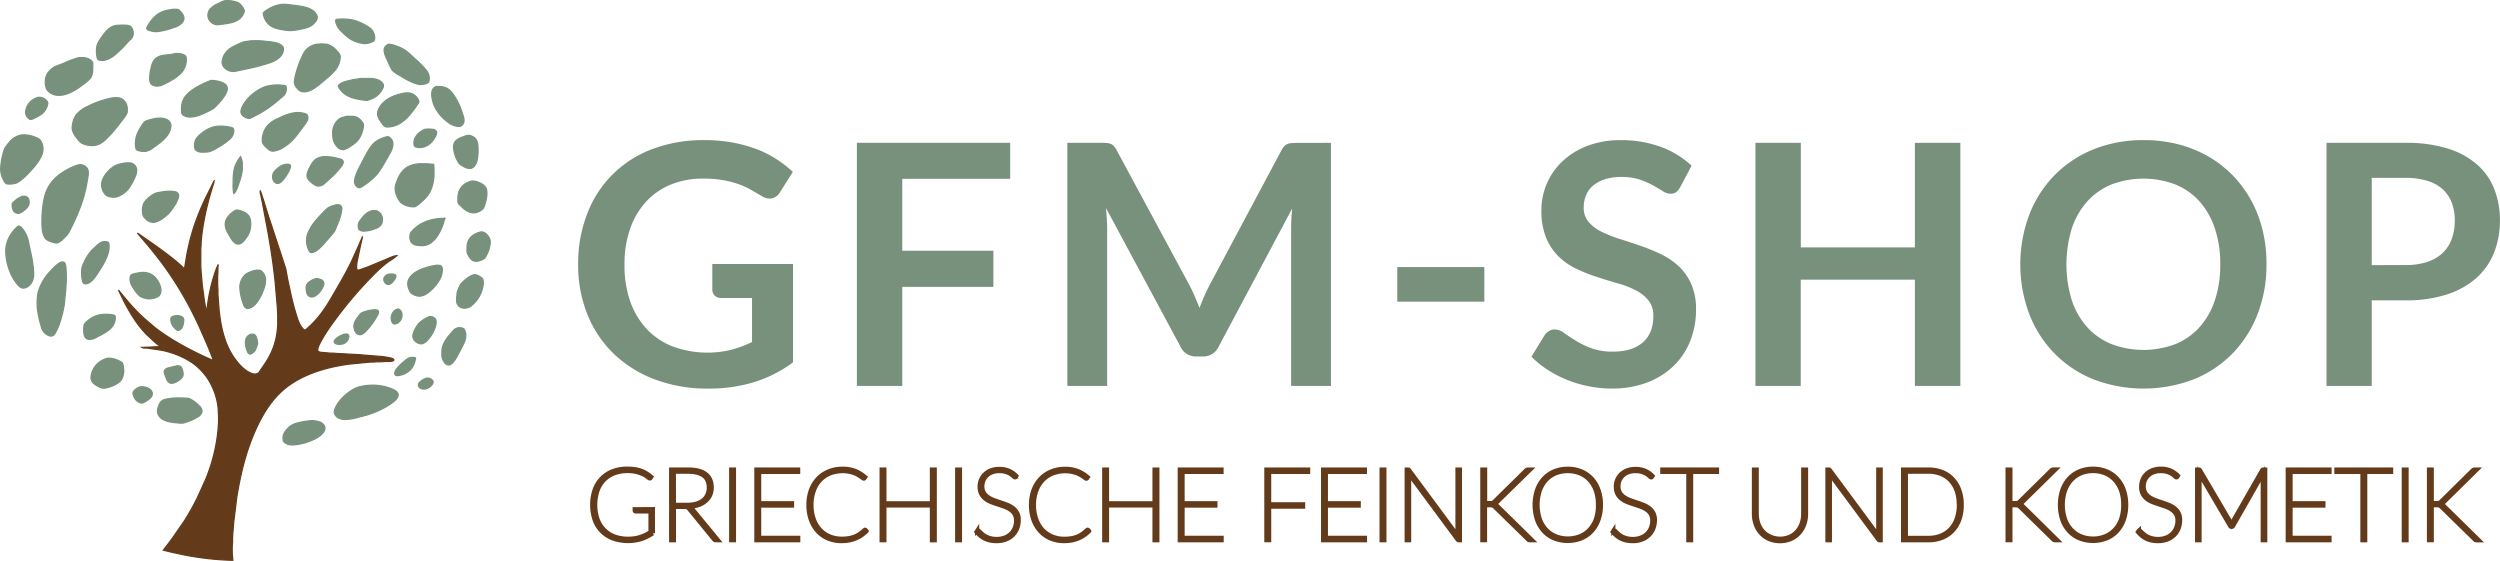 <svg id="Layer_1" data-name="Layer 1" xmlns="http://www.w3.org/2000/svg" viewBox="0 0 1192.97 267.63"><defs><style>.cls-1,.cls-2{fill:#77917c;}.cls-2{stroke:#77917c;}.cls-2,.cls-4{stroke-width:0.6px;}.cls-3{fill:none;stroke:#010101;stroke-width:0.75px;}.cls-4,.cls-5{fill:#633b1a;stroke:#633b1a;}.cls-5{stroke-width:2px;}</style></defs><path class="cls-1" d="M532.65,182.93v46.93a61.8,61.8,0,0,1-18.81,9.51,74,74,0,0,1-21.38,3A71.13,71.13,0,0,1,466.75,238a57.53,57.53,0,0,1-19.66-12.27,53.73,53.73,0,0,1-12.55-18.77,62.85,62.85,0,0,1-4.42-23.83,65.44,65.44,0,0,1,4.26-24,52.79,52.79,0,0,1,31-31,68.6,68.6,0,0,1,25-4.33,73.23,73.23,0,0,1,13.2,1.12A67.14,67.14,0,0,1,515,128a49.22,49.22,0,0,1,9.58,4.77,57.71,57.71,0,0,1,8,6.18l-6.18,9.79a5.86,5.86,0,0,1-3.77,2.84,6.73,6.73,0,0,1-5-1.16l-5.3-3.05a33.69,33.69,0,0,0-5.9-2.64,47.91,47.91,0,0,0-7.3-1.85,53.82,53.82,0,0,0-9.34-.72,39.93,39.93,0,0,0-15.52,2.89,32.78,32.78,0,0,0-11.84,8.26,37.37,37.37,0,0,0-7.54,12.91,50.79,50.79,0,0,0-2.64,16.85A51.68,51.68,0,0,0,455,200.86a37.5,37.5,0,0,0,8,13.24,34.2,34.2,0,0,0,12.48,8.26,48.27,48.27,0,0,0,27.76,1.48,55.69,55.69,0,0,0,9.86-3.69v-21h-14.6A4.39,4.39,0,0,1,495.3,198a3.88,3.88,0,0,1-1.16-2.85V182.93Z" transform="translate(-154.24 -56.94)"/><path class="cls-1" d="M584.79,142.26v34.33h43.48v17.25H584.79v47.25H563.13v-116h73.16v17.17Z" transform="translate(-154.24 -56.94)"/><path class="cls-1" d="M789.35,125.09v116h-19V166.16q0-4.49.48-9.7l-35.05,65.86a8.1,8.1,0,0,1-7.62,4.73h-3a8.08,8.08,0,0,1-7.62-4.73L682,156.22c.16,1.76.29,3.5.4,5.21s.16,3.29.16,4.73v74.93h-19v-116h16.28c1,0,1.79,0,2.49.08a7.11,7.11,0,0,1,1.88.4,4.08,4.08,0,0,1,1.53,1.05,9.13,9.13,0,0,1,1.32,1.92L721.81,193c.91,1.71,1.75,3.48,2.52,5.29s1.54,3.69,2.29,5.62q1.13-3,2.33-5.74t2.56-5.33l34.26-64.26a8.17,8.17,0,0,1,1.36-1.92,4.47,4.47,0,0,1,1.57-1.05,7.11,7.11,0,0,1,1.88-.4c.7,0,1.53-.08,2.49-.08Z" transform="translate(-154.24 -56.94)"/><path class="cls-1" d="M821,184.37h41.55V200.9H821Z" transform="translate(-154.24 -56.94)"/><path class="cls-1" d="M956.05,146.19a7.41,7.41,0,0,1-2,2.45,4.51,4.51,0,0,1-2.68.76,6.91,6.91,0,0,1-3.65-1.25c-1.31-.82-2.88-1.75-4.7-2.76a38.13,38.13,0,0,0-6.37-2.77,26.83,26.83,0,0,0-8.63-1.24,25.84,25.84,0,0,0-7.86,1.08,16.36,16.36,0,0,0-5.65,3,11.85,11.85,0,0,0-3.41,4.61,15.13,15.13,0,0,0-1.13,5.9,10.3,10.3,0,0,0,2.29,6.82,19.19,19.19,0,0,0,6.06,4.65,56.72,56.72,0,0,0,8.58,3.45q4.81,1.51,9.87,3.25a90.85,90.85,0,0,1,9.86,4,34.23,34.23,0,0,1,8.59,5.77,26.21,26.21,0,0,1,6.05,8.55,29.57,29.57,0,0,1,2.29,12.27,39.81,39.81,0,0,1-2.69,14.72A33.89,33.89,0,0,1,953,231.42a37,37,0,0,1-12.63,8,46.59,46.59,0,0,1-17.09,2.92,55.22,55.22,0,0,1-10.91-1.08A57.15,57.15,0,0,1,902,238.2a54.44,54.44,0,0,1-9.26-4.81,44.72,44.72,0,0,1-7.71-6.26l6.34-10.35a6.91,6.91,0,0,1,2.09-1.88,5.21,5.21,0,0,1,2.73-.76,7.7,7.7,0,0,1,4.33,1.64c1.55,1.1,3.39,2.31,5.53,3.65a43,43,0,0,0,7.5,3.65,28.76,28.76,0,0,0,10.31,1.65q9.23,0,14.28-4.38t5.05-12.55a11.66,11.66,0,0,0-2.28-7.46,18.5,18.5,0,0,0-6.06-4.85,44.47,44.47,0,0,0-8.58-3.33q-4.81-1.36-9.79-3a83.84,83.84,0,0,1-9.79-3.85,31.76,31.76,0,0,1-8.58-5.86,26.8,26.8,0,0,1-6.06-9,34.51,34.51,0,0,1-2.28-13.36,32.06,32.06,0,0,1,9.86-23,36,36,0,0,1,11.88-7.46,43.38,43.38,0,0,1,16.2-2.81A54,54,0,0,1,946.66,127a42.81,42.81,0,0,1,14.77,9Z" transform="translate(-154.24 -56.94)"/><path class="cls-1" d="M1089.7,125.09v116H1068v-50.7h-54.47v50.7H991.91v-116h21.66V175H1068v-49.9Z" transform="translate(-154.24 -56.94)"/><path class="cls-1" d="M1235.78,183.09a64.81,64.81,0,0,1-4.21,23.63,55.66,55.66,0,0,1-11.91,18.81,54.3,54.3,0,0,1-18.54,12.39,67.08,67.08,0,0,1-48,0,54.62,54.62,0,0,1-18.57-12.39,55.7,55.7,0,0,1-12-18.81,67.79,67.79,0,0,1,0-47.25,55.65,55.65,0,0,1,12-18.82,54.62,54.62,0,0,1,18.57-12.39,62.5,62.5,0,0,1,24-4.45,65.2,65.2,0,0,1,16.6,2,58.37,58.37,0,0,1,14.28,5.78,52.92,52.92,0,0,1,11.68,9.06,55.2,55.2,0,0,1,8.78,11.92,57.8,57.8,0,0,1,5.49,14.28A67.7,67.7,0,0,1,1235.78,183.09Zm-22.06,0a53.34,53.34,0,0,0-2.57-17.13,36.63,36.63,0,0,0-7.3-12.87,31.17,31.17,0,0,0-11.51-8.1,42.95,42.95,0,0,0-30.56,0,31.68,31.68,0,0,0-11.56,8.1,36.39,36.39,0,0,0-7.34,12.87,58.59,58.59,0,0,0,0,34.26,36,36,0,0,0,7.34,12.83,31.85,31.85,0,0,0,11.56,8.07,43.09,43.09,0,0,0,30.56,0,31.33,31.33,0,0,0,11.51-8.07,36.18,36.18,0,0,0,7.3-12.83A53.25,53.25,0,0,0,1213.72,183.09Z" transform="translate(-154.24 -56.94)"/><path class="cls-1" d="M1302.12,125.09a66.16,66.16,0,0,1,20.14,2.73,38.81,38.81,0,0,1,14,7.62,30.22,30.22,0,0,1,8.22,11.71,40.39,40.39,0,0,1,2.69,14.92,41.28,41.28,0,0,1-2.81,15.45,32,32,0,0,1-8.42,12.07,39.2,39.2,0,0,1-14.08,7.86,63,63,0,0,1-19.78,2.81H1286v40.83h-21.58v-116Zm0,58.32a32.49,32.49,0,0,0,10.35-1.48,19.67,19.67,0,0,0,7.34-4.25,17.23,17.23,0,0,0,4.37-6.74,25.63,25.63,0,0,0,1.45-8.87,23.21,23.21,0,0,0-1.45-8.42,16.64,16.64,0,0,0-4.33-6.42,19.36,19.36,0,0,0-7.3-4,34.74,34.74,0,0,0-10.43-1.4H1286v41.63Z" transform="translate(-154.24 -56.94)"/><path id="gfm_logo_svg" data-name="gfm logo svg" class="cls-2" d="M261.36,57.33a21.37,21.37,0,0,0-3.07,1.35,11.09,11.09,0,0,0-3.72,2.52c-2.28,2.88-.9,6.46,2.55,7.46a6.16,6.16,0,0,0,2.49-.12,39.68,39.68,0,0,0,5.11-.81,12.74,12.74,0,0,0,3.07-1.27,6.28,6.28,0,0,0,1.77-1.6,6.12,6.12,0,0,0,1.26-2.63c0-1.12-1.81-3.36-2.73-3.9a13.44,13.44,0,0,0-6.73-1Zm27,1.74A17.07,17.07,0,0,0,282,61.48a8.2,8.2,0,0,0-2,1.51c-.24.44,0,1.26.16,1.72a8.3,8.3,0,0,0,3.19,4.52c2.21,1.47,5.72,2,8.33,2.23l1,.1,2.78-.3a31.16,31.16,0,0,0,4.68-1,8,8,0,0,0,4.71-3.07,3.37,3.37,0,0,0,.79-2.19,4.92,4.92,0,0,0-1.19-2.18,7,7,0,0,0-1.53-1.22c-2.62-1.58-7.2-2-10.24-2.33a19.31,19.31,0,0,0-4.23-.21Zm-51.59,2.31c-4.09.63-6.53,1.17-9.49,4.36a19.34,19.34,0,0,0-2.51,3.51c-.19.33-.63,1.06-.51,1.43s.89.65,1.26.79a10.14,10.14,0,0,0,3.94.53,32.6,32.6,0,0,0,7.6-1.92A8.55,8.55,0,0,0,241,67.93c1.67-1.88,1.1-3.54-.43-5.26-.71-.79-1.08-1.3-2.17-1.29Zm79.06,4.72c-.34,0-1.1.05-1.31.31s0,1.13.09,1.53a9.1,9.1,0,0,0,2.39,3.8,28.11,28.11,0,0,0,4.38,3.78,17,17,0,0,0,6.43,2.2,7.42,7.42,0,0,0,2-.17,7.09,7.09,0,0,0,2.94-1.22,3.05,3.05,0,0,0,.27-1.67,5.91,5.91,0,0,0-2.33-4.4,27,27,0,0,0-7.16-3.53,23.56,23.56,0,0,0-7.75-.63ZM210.8,69a7.84,7.84,0,0,0-2.49.42c-2.49,1-4.25,3.33-5.7,5.49a15.33,15.33,0,0,0-2,3.52,12.41,12.41,0,0,0-.17,5,3.87,3.87,0,0,0,.48,1.81c.56.57,2.09.59,2.84.51A11.19,11.19,0,0,0,209.19,83a53.73,53.73,0,0,0,6.06-6c1.32-1.52,2.69-2,2.55-4.39a4.7,4.7,0,0,0-1.17-3,3.68,3.68,0,0,0-1.74-.58,20.7,20.7,0,0,0-4.09,0Zm63,7.44-3.07.45a33.19,33.19,0,0,0-5.26,2.35,9.75,9.75,0,0,0-3.64,3,8,8,0,0,0-1.6,4.68c.21,2.24,2.79,4.07,5,4.1h1l6.29-1.34a91.73,91.73,0,0,0,10.67-2.86c2.19-.81,4.39-1.91,5.63-4,.54-.91,1-2.68.37-3.64a6.2,6.2,0,0,0-2.64-1.66,23.92,23.92,0,0,0-4.53-.74,40.21,40.21,0,0,0-8.19-.33ZM306.23,78a8.38,8.38,0,0,0-3.66,1c-2.66,1.52-3.58,3.46-4.71,6.1a50.43,50.43,0,0,0-2.61,7.75,21.7,21.7,0,0,0-.54,3.07c-.12,1.71,1.7,4,3.19,4.59a4.53,4.53,0,0,0,2,.22c2.41-.24,4.58-1.78,6.43-3.21l4.83-4.06a29.75,29.75,0,0,0,3-3A10.71,10.71,0,0,0,316.6,84c0-1.2-1.1-2.24-1.9-3.07a9.42,9.42,0,0,0-4.24-2.82L309.29,78A13,13,0,0,0,306.23,78Zm33.31.16c-3.77,1.5-1.21,5.81-.1,8.25a20.85,20.85,0,0,0,2.05,4.09A15.08,15.08,0,0,0,345.1,93c2.58,1.59,6.74,4.12,9.79,4.25,1,0,3.05-.25,3.73-1a1.85,1.85,0,0,0,.39-1,6,6,0,0,0-1.4-4.83,43.93,43.93,0,0,0-5.2-5.28c-2.68-2.48-4.42-4.4-7.89-5.81C343.31,78.89,340.78,77.89,339.54,78.12ZM238.13,82.48l-2.49.48c-2.77.35-5.93.24-7.81,2.67A7.59,7.59,0,0,0,226.69,88l-.43,1.76a19.49,19.49,0,0,0-.56,4,6.69,6.69,0,0,0,.23,2.49,2.66,2.66,0,0,0,1.82,1.54,4.54,4.54,0,0,0,1.31.21c1.88,0,2.92-.6,4.54-1.43,2.8-1.42,6.74-3.68,8.28-6.47a8.49,8.49,0,0,0,1.21-5.26,1.84,1.84,0,0,0-.14-.87c-.73-1.34-3.47-1.59-4.82-1.41Zm-46.33,2a44.09,44.09,0,0,0-7.16,2.65l-4.24,1.66a10.56,10.56,0,0,0-3.59,3.38,8.5,8.5,0,0,0-.21,7.46,6.83,6.83,0,0,0,5,2.78h1c4,0,8.34-2.85,11.4-5.24a18.54,18.54,0,0,0,3.51-3.1c1.07-1.66,1-4.38,1-6.29a2,2,0,0,0-.35-1.46C196.79,84.49,193.93,84.24,191.8,84.53Zm135,9.91a45.82,45.82,0,0,0-8.33,1.64c-.75.28-2.3,1-2.66,1.7-.21.43.05.8.28,1.17a10.38,10.38,0,0,0,1.94,2.29c2.26,2,5.28,2.79,8.19,3.28a27.41,27.41,0,0,0,3.21.36,10.53,10.53,0,0,0,1.9-.67,9.54,9.54,0,0,0,5-4.09c.53-.93,1.28-2,.67-3.08-1.51-2.55-5.08-2.63-7.7-2.6Zm-71.75.93a34.38,34.38,0,0,0-4.24,1.78c-3,1.48-7.1,3.83-8.72,6.77-1.21,2.18-1.24,3.59-1.22,6a2.91,2.91,0,0,0,.29,1.45c.62,1,2.54,1.46,3.66,1.47,2.89,0,5.63-1.2,8.18-2.45a29.45,29.45,0,0,0,3.22-1.7,39.23,39.23,0,0,0,4-4.33c.94-1.23,2.39-3.25,2.46-4.83a2.73,2.73,0,0,0-.32-1.61c-.86-1.44-3.65-2.12-5.23-2.38A8.79,8.79,0,0,0,255.08,95.37Zm30.39,2.17a25.57,25.57,0,0,0-4.53.78,21.76,21.76,0,0,0-9.49,7.06c-1,1.38-2.28,3.38-2.19,5.12.11,2,3.16,3.12,4.09,3a22.66,22.66,0,0,0,2.48-1.17,52.2,52.2,0,0,0,10.52-6.94l3.07-2.6a4.33,4.33,0,0,0,1.46-3.37c0-.45.08-1.17-.34-1.45a5.32,5.32,0,0,0-1.85-.3,15.46,15.46,0,0,0-3.22-.09Zm77,.75c-3,.91-2.23,4.95-1.62,7.24,1.07,4.07,4.15,7.56,7.47,10,1.31,1,4,2.14,5.7,1.65a2.1,2.1,0,0,0,1.08-.85c1.2-1.54.34-3.61-.21-5.26l-.44-1.32a29.68,29.68,0,0,0-3.82-7.61,10.93,10.93,0,0,0-2.75-2.84A9,9,0,0,0,362.49,98.29Zm-14.76,3.06c-4.76.78-10.12,2.74-12.52,7.25-1.43,2.68-.63,4.4,1,6.73a8.8,8.8,0,0,0,1.92,2.14,6.56,6.56,0,0,0,2.46,0c4.89-.63,8.52-4.45,11.25-8.28a29.61,29.61,0,0,0,2.26-3.37c.23-.65-.31-1.52-.67-2A5.61,5.61,0,0,0,347.73,101.35Zm-175.51,2.2a7.89,7.89,0,0,0-5.64,6.37,3.57,3.57,0,0,0,1.27,3.44,1.71,1.71,0,0,0,1.45.62,13.39,13.39,0,0,0,2.19-1c2.29-1.14,3.85-2.15,5-4.57a5.79,5.79,0,0,0,.59-2.48,2.8,2.8,0,0,0-.79-1.11,4.41,4.41,0,0,0-4.07-1.31Zm35.66.18a42.46,42.46,0,0,0-11.84,4.1,14.31,14.31,0,0,0-5.49,4.13c-1.23,1.75-2.23,5.38-1.61,7.47a12.27,12.27,0,0,0,2.31,3.8,9.33,9.33,0,0,0,2.16,2.14,11.28,11.28,0,0,0,4.82,1.07c2.46.06,4.31-1,6.14-2.57a64.87,64.87,0,0,0,7.58-8.69c.84-1.1,2.72-3.25,3-4.53a7.08,7.08,0,0,0,.08-1.46c0-2.55-1.22-4.75-3.8-5.46a12.2,12.2,0,0,0-3.36,0Zm87.39,7a22.92,22.92,0,0,0-7.16,2.3c-3.14,1.39-5.55,2.53-7.35,5.68-.92,1.62-1.81,5-1,6.73a8,8,0,0,0,2,2.21c1.09,1,1.63,1.58,3.22,1.43a12.24,12.24,0,0,0,4.82-1.93c4-2.53,5.89-5.3,8.6-9,.8-1.11,2.43-3,2.72-4.24a2.66,2.66,0,0,0-.42-2.27,3.62,3.62,0,0,0-1.55-.6,12.46,12.46,0,0,0-3.94-.29ZM320,112.43a18.37,18.37,0,0,0-3.5,1,8.42,8.42,0,0,0-3.51,6.18c0,2.79.09,4.94,2,7.16a3.92,3.92,0,0,0,3.24,1.57,8.9,8.9,0,0,0,3.07-1.48c3.21-2,4.79-3.73,5.89-7.39a10.44,10.44,0,0,0,.5-3.08,4.42,4.42,0,0,0-.94-1.6,5.37,5.37,0,0,0-4.72-2.32H320Zm-90.6.91a30.08,30.08,0,0,0-4.09.88,11,11,0,0,0-1.86.68,8.13,8.13,0,0,0-1.41,1.75,23.77,23.77,0,0,0-2.37,4.38,12.31,12.31,0,0,0-.79,4.69,6,6,0,0,0,.41,2.53c.61.72,3.33,1.05,4.26.95a9.09,9.09,0,0,0,4.09-2c2.57-1.83,6-4.25,7.33-7.15a8.77,8.77,0,0,0,.83-3.22c-.25-3.17-3.89-3.75-6.4-3.45Zm29.37,3.81a14.38,14.38,0,0,0-2.92.44,16.91,16.91,0,0,0-7.83,5.35c-.89,1.18-1.45,4.52-.32,5.67a4.29,4.29,0,0,0,2.89.91,16.44,16.44,0,0,0,3.65-.23,19.57,19.57,0,0,0,3.36-1.63,38.7,38.7,0,0,0,6.42-4.44,5.75,5.75,0,0,0,1.76-3.5,2.29,2.29,0,0,0-.39-1.64,4.82,4.82,0,0,0-1.65-.5,22.18,22.18,0,0,0-5-.43Zm98.35,1.47a9.35,9.35,0,0,0-5,4.46c-.31.8-.6,2.91,0,3.59a3.87,3.87,0,0,0,2.26.66c3.17,0,5.54-1.78,7.16-4.39.5-.81,1.38-2.41.88-3.36a1.92,1.92,0,0,0-1.46-.87,13.83,13.83,0,0,0-3.8-.09Zm-192.9,2.77a9.64,9.64,0,0,0-5.74,3.74,17.88,17.88,0,0,0-1.95,2.63,15.94,15.94,0,0,0-.85,2.64,32.32,32.32,0,0,0-1.1,6.58,10.88,10.88,0,0,0,1.44,6c.54,1,.89,1.73,2.06,1.75a10,10,0,0,0,4.24-.57,20.14,20.14,0,0,0,3.8-2.9,35.83,35.83,0,0,0,2.94-3c2.26-2.46,5.67-6.57,5.68-10.09v-.58a6.68,6.68,0,0,0-1.51-4,9.57,9.57,0,0,0-2.29-1.2A13.58,13.58,0,0,0,164.18,121.39Zm213.22.16a16.1,16.1,0,0,0-2,.61c-2.49.83-5,2.11-4.78,5.17a15.2,15.2,0,0,0,1.67,5.85,10.72,10.72,0,0,0,1,1.73,9.75,9.75,0,0,0,2,1.4,6.13,6.13,0,0,0,3.36,1c2-.29,3-2.58,3.3-4.32a25.55,25.55,0,0,0,.36-3.36c0-3.06.26-6.7-3.36-7.87a4.08,4.08,0,0,0-1.46-.25Zm-38.29.63a10.23,10.23,0,0,0-2.34.67,14.18,14.18,0,0,0-3.36,1.77c-2.32,1.83-3.93,5-5.31,7.53l-3.11,6c-.66,1.53-1.93,4.5-1.53,6.14.23,1,1.08,2.2,2.2,2.21a3.77,3.77,0,0,0,1.61-.72,27.84,27.84,0,0,0,3.22-2.31c3.89-3.16,4.81-4.86,7.27-9l2.78-4.82c1-2.17,2-4.77,0-6.72a2.09,2.09,0,0,0-1.43-.77ZM269,131.71a17.73,17.73,0,0,0-2.57,4.54c-.88,2.43-.94,5.62-.94,8.19a19,19,0,0,0,.3,4.83c1-.54,1.74-2.87,2.14-4,.87-2.35,1.94-5.55,1.95-8v-1.9A7.88,7.88,0,0,0,269,131.71Zm39,.07c-3.35.62-4.58,2.3-6,5.2a9.66,9.66,0,0,0-1.25,3.51c-.15,1.94,2,3.6,3.48,4.53a3.48,3.48,0,0,0,2.34.69c1.69-.22,2.31-1.05,3.51-2.09a53.44,53.44,0,0,0,6.07-6.06c.64-.76,2.19-2.59,1.83-3.65s-1.63-1.13-2.5-1.34A20.41,20.41,0,0,0,308,131.78Zm-93.38,2.89a20.08,20.08,0,0,0-5.12,1.2,14,14,0,0,0-5.95,6.08,6.75,6.75,0,0,0,.5,7.17,5.29,5.29,0,0,0,1.36,1.31,8.44,8.44,0,0,0,4.39.5,12.53,12.53,0,0,0,5.6-3.71,31.5,31.5,0,0,0,3.48-6.29c.9-2.32,1-4.83-1.63-6a2.31,2.31,0,0,0-1.32-.23Zm146.57.7-3.36-.29h-2.63a14.77,14.77,0,0,0-6.14,1.35c-2.87,1.48-4.71,4.72-5.67,7.72a7.38,7.38,0,0,0-.52,3.65,11.6,11.6,0,0,0,2.57,5.67,8.27,8.27,0,0,0,4.06,1.91,8,8,0,0,0,2.63.22c1.11-.36,3.66-2.68,4.53-3.55a14.62,14.62,0,0,0,3.13-4.39,20.78,20.78,0,0,0,1.55-7.46v-2.93Zm-70.73.07a6.86,6.86,0,0,0-1.6.42c-1.43.63-3.77,2.56-4.28,4-.93,2.69.78,4.82,2.38,4.62a3.82,3.82,0,0,0,2-1.26,22.68,22.68,0,0,0,3.24-4.83c.27-.59.89-2,.53-2.6s-1.67-.49-2.31-.4Zm-98.79.18a20.49,20.49,0,0,0-4.09,1.62c-4.21,2.1-8,4.88-10.33,9.1-1.91,3.49-2.56,8.08-2.83,12l-.14,1.75c0,2.5-.18,5.5.43,7.9a6.74,6.74,0,0,0,1.63,3.17,8.61,8.61,0,0,0,2.62,1.22,8.73,8.73,0,0,0,2.49.52,7.06,7.06,0,0,0,2.77-1.84c2.14-2.09,2.36-2.16,3.69-4.82,3.4-6.8,6.29-13.7,7.65-21.22l.53-3.07c.38-2.15.75-4.55-1.49-5.82a7.66,7.66,0,0,0-1.17-.51,4,4,0,0,0-1.76,0Zm187.64,7.73c-4.21,1.16-6.55,3.84-6.57,8.26v1.17c0,1.38.66,1.69,1.61,2.63,1.83,1.82,4.14,3.5,6.86,3a7.39,7.39,0,0,0,3.56-1.9,9.39,9.39,0,0,0,.92-2.28c.69-2.14,1.45-5.68.34-7.75C385,144.6,381.37,143.16,379.29,143.35Zm-144.23,4.84-1.61.08a40,40,0,0,0-4.82.82,13.12,13.12,0,0,0-5.5,4.42,7.24,7.24,0,0,0-.83,4.83,5.43,5.43,0,0,0,.28,1.6,4.57,4.57,0,0,0,1.08,1.32A4.94,4.94,0,0,0,227.9,163a10.48,10.48,0,0,0,4.09-1.9l2.47-2a31.61,31.61,0,0,0,3.69-5.1c.59-1.07,1.66-3.16,1.18-4.39s-1.77-1.23-2.81-1.37a4.21,4.21,0,0,0-1.46,0Zm-70.3,2.48a11.43,11.43,0,0,0-3.5,2.2,3.65,3.65,0,0,0-1.2,1.37,3.07,3.07,0,0,0,0,1.17c.19,1.45.56,2.69,2.07,3.2a2.21,2.21,0,0,0,1.32.09,7.16,7.16,0,0,0,1.75-1c1.46-1.05,2.88-2.24,2.92-4.18C168.18,151.29,166.94,150.26,164.76,150.67Zm149.65,4.08a13,13,0,0,0-3.65,1.39,18.11,18.11,0,0,0-2.05,1.9,50.15,50.15,0,0,0-3.86,4.25,21.17,21.17,0,0,0-3.88,6.43,10.23,10.23,0,0,0,.29,6.88c.32.76.75,2,1.75,1.83,2.13-.31,3.84-2.13,5.26-3.59l3.86-4.39a25.27,25.27,0,0,0,1.83-2.34l2.05-5a23.37,23.37,0,0,0,1.31-5.27,1.88,1.88,0,0,0-1.16-2.12,5.14,5.14,0,0,0-1.75,0Zm-47.35,2.41a7,7,0,0,0-2.34,1.48,9.23,9.23,0,0,0-1.68,1.74c-2.43,3.09-1.14,6.09.71,9.07,1,1.65,2.29,4.29,4.63,3.92,1.41-.22,3.05-2.47,3.79-3.62a10.53,10.53,0,0,0,1-1.9c.8-2.11,1.12-6-.25-7.9a7.36,7.36,0,0,0-3.4-2.24A6.44,6.44,0,0,0,267.06,157.16Zm64.89.36c-2.43.46-4,2.08-5.41,4a12.58,12.58,0,0,0-1,1.46c-.42.87-.61,2.85.13,3.59a3.53,3.53,0,0,0,2.13.65,15.8,15.8,0,0,0,5.56-1.23,4.94,4.94,0,0,0,2.7-1.84,4.67,4.67,0,0,0-1.68-6.47,4.85,4.85,0,0,0-2.48-.2Zm34.48,3.6c-4.75,0-9.68,1.07-13.44,4.13a15.44,15.44,0,0,0-2.88,2.89,8.1,8.1,0,0,0-.31,1.75,4.56,4.56,0,0,0,.11,1.17c.56,3.2,3.92,3.09,6.44,3.08a7.39,7.39,0,0,0,4.24-1.95c2.82-2.23,5.14-7.56,5.84-11.07ZM163,164.81a14,14,0,0,0-3.31,3.62,14.75,14.75,0,0,0-2.68,7.32v2a28.06,28.06,0,0,0,2.15,9.22,21,21,0,0,0,3.7,6c1.2,1.24,2.07,1.83,3.79,1.16a5.09,5.09,0,0,0,1.32-.81c2-1.62,2.37-3.9,2.34-6.34a57.35,57.35,0,0,0-1.08-8l-1.62-7.6a14.25,14.25,0,0,0-2.65-5.27c-.5-.6-1.14-1.33-2-1.28Zm220.67,2.82c-4.11,1.09-6.57,3.21-6.58,7.68v1.31a4.07,4.07,0,0,0,.7,2.2c1.06,2,2.33,3.18,4.71,2.68a8.61,8.61,0,0,0,3-1.33,8.35,8.35,0,0,0,1.12-1.94,13.33,13.33,0,0,0,1.56-6c-.09-2.09-2.31-4.9-4.52-4.6ZM203.49,172.3c-1.74.42-2.71,1.51-4,2.71l-1.14,1.05a20.4,20.4,0,0,0-4,6.12,8.22,8.22,0,0,0-1.13,3.8,20.53,20.53,0,0,0,.33,4.83c.24,1,.67,1.76,1.86,1.56,1.78-.29,3.38-2.07,4.35-3.46,1.94-2.78,5-7.47,5.94-10.68a11.83,11.83,0,0,0,.59-4.24c-.05-.38-.06-1.06-.33-1.34-.45-.45-1.91-.43-2.51-.35Zm-20,9.68c-1.7.63-3.88,2.94-5.13,4.3a24.2,24.2,0,0,0-5.85,9.94,26,26,0,0,0-.09,10.24,44.72,44.72,0,0,0,1.36,5.71,7.11,7.11,0,0,0,1.68,3.5c.85.85,2.37,1.9,3.65,1.56a3,3,0,0,0,1.5-1.4,24.53,24.53,0,0,0,2-4.39,62.45,62.45,0,0,0,2.3-9.07l.5-5.12.27-2.49v-1.32l.15-1.46a62.33,62.33,0,0,0-.17-7.75C185.47,182.84,185.15,181.65,183.47,182Zm178.87,1.57c-4,.59-9.73,2.22-12.32,5.51-1.51,1.9-1.48,3.81-.6,6a5.3,5.3,0,0,0,.85,1.57,6.81,6.81,0,0,0,3.89,1.64,6.71,6.71,0,0,0,3.95-1.38,20,20,0,0,0,6.4-7.53,10.64,10.64,0,0,0,.76-3.37,3.15,3.15,0,0,0-.26-1.73,1.82,1.82,0,0,0-1.35-.7A4.49,4.49,0,0,0,362.34,183.55Zm-86.07,2.37a15.82,15.82,0,0,0-4.39,1.61,8.22,8.22,0,0,0-3.21,6.21A20.81,20.81,0,0,0,269,197a32.59,32.59,0,0,0,1.62,5.71c.45.84,1.09,1.57,2.14,1.41a6.9,6.9,0,0,0,3.91-2.73,19.66,19.66,0,0,0,3.11-5.7,12.94,12.94,0,0,0,1.16-4.68v-.73c0-1.51-1.13-3.78-2.63-4.31A5.82,5.82,0,0,0,276.27,185.92Zm-55.39,1.15c-.79.13-3.51.6-4,1.06-1.09,1-.44,3.87.2,5,.91,1.62,2.7,4.4,4.26,5.35a10.29,10.29,0,0,0,4.09,1.06,8,8,0,0,0,2.05-.29,5.83,5.83,0,0,0,2.6-1.18c1.65-1.65.81-4.63-.16-6.4-2-3.72-4.89-5.13-9-4.62Zm118.81.75a3,3,0,0,0-2.25,1.82c-.42,1.46,1,3.38,2.54,3,1.06-.25,2.23-1.81,2.77-2.71.24-.43.57-1.11.3-1.58-.45-.79-2.58-.67-3.36-.54Zm40.48.28a10.28,10.28,0,0,0-3.36,1.9,20.63,20.63,0,0,0-2.76,2.58,17,17,0,0,0-1.69,4.08l-.23,2.64a9.9,9.9,0,0,0,.12,2.19,3.6,3.6,0,0,0,3.54,2.47c2,.12,3.36-1,4.67-2.32a15.54,15.54,0,0,0,4.3-8.64,5.89,5.89,0,0,0-.15-2.77c-.4-.87-2.36-1.95-3.27-2.13a2.88,2.88,0,0,0-1.17,0ZM304.62,190c-1.39.49-3.31,1.45-4,2.83a3.2,3.2,0,0,0-.28,1.46c0,1.68.34,4.19,2.49,4.37a3.48,3.48,0,0,0,2.33-.85,8.14,8.14,0,0,0,1.16-1c1.25-1.34,3.85-4.81,1.47-6.24a5.21,5.21,0,0,0-1.17-.47,4.49,4.49,0,0,0-1.46-.16Zm39.75,14.4c-2.18.12-3.73,2.8-3.42,4.81.13.8.44,2.16,1.38,2.31a2.78,2.78,0,0,0,1.89-.6C346.62,209.34,346.73,205.3,344.37,204.43Zm-11.25.38a15.25,15.25,0,0,0-4.68.87,6.76,6.76,0,0,0-1.86.74,20.68,20.68,0,0,0-2.69,3.55,5.17,5.17,0,0,0,.1,5.56,2.51,2.51,0,0,0,2,1.16c1.18,0,2.15-1,2.93-1.74a35.47,35.47,0,0,0,4.82-6.44c.48-.82,2-3.12.44-3.59a4.37,4.37,0,0,0-1-.11ZM203.2,207a11.86,11.86,0,0,0-6.72,2.73,9.19,9.19,0,0,0-2,2,7.52,7.52,0,0,0-.29,2.05c0,2.08,0,5.05,2.78,5.12a7.8,7.8,0,0,0,3.79-1.28c2.28-1.14,5.36-2.7,6.94-4.72a7.07,7.07,0,0,0,1.54-4c0-.39.06-1.06-.23-1.36a3.63,3.63,0,0,0-1.52-.43A18.3,18.3,0,0,0,203.2,207Zm34.93.58c-.57.11-1.88.35-2.19.86a2.69,2.69,0,0,0-.15,1.27,5.58,5.58,0,0,0,1.86,3.78c.39.42,1,1.16,1.64,1.12a2.19,2.19,0,0,0,.88-.36c1.22-.79,1.43-2.19,1.66-3.51a4.3,4.3,0,0,0,0-1.75c-.48-1.22-2.56-1.55-3.7-1.41Zm121.14.45a13.7,13.7,0,0,0-5.34,3.44,15.2,15.2,0,0,0-1.42,2.19,8.78,8.78,0,0,0-1.26,3.51c-.14,2.24,2.53,4.23,4.66,3.75a6.43,6.43,0,0,0,2.72-2.14,15.48,15.48,0,0,0,3.59-6.87,5.28,5.28,0,0,0,0-2.34A3,3,0,0,0,359.27,208Zm13.3,5.42c-1.7.5-2.19,1.45-3.26,2.7-2.19,2.57-4.15,5.07-4.19,8.63,0,2.24-.2,3,1.17,5a2.38,2.38,0,0,0,2.48,1.26c1.14-.25,2.4-2.06,3-3l2.59-4.83c1-1.87,2.23-4.1,2.14-6.29a5.49,5.49,0,0,0-.78-2.87C375,213.24,373.52,213.26,372.57,213.42Zm-53.63,2.91a9.34,9.34,0,0,0-4.83,2.72c-1.44,2,1.64,2.35,2.93,2.12a4.06,4.06,0,0,0,3.28-2.27c.67-1.45.58-2.83-1.38-2.57Zm-45.16.17c-2.87,1.09-2.67,4.19-2,6.64.26.92.83,3,2.13,2.7a3.65,3.65,0,0,0,1.31-.91c.91-.79.81-.89,1.24-1.94.68-1.68.9-2.1.43-4S276,216.06,273.78,216.5Zm78.77,11.17c-2.72-.72-4,.45-6,2.16a23.65,23.65,0,0,0-3.06,3.11c-.91,1.21-1.68,3.37.72,3.19a9.74,9.74,0,0,0,6.61-3.63A11.64,11.64,0,0,0,352.55,227.67Zm-147,.22a10.32,10.32,0,0,0-7.85,8.56c-.34,2.63,1.63,4,3.76,5a5,5,0,0,0,2.63.7c2.5-.36,6.75-1.9,8.11-4.12a9,9,0,0,0,1.09-4.39l-.14-1.31a6,6,0,0,0-.56-2.26,6.77,6.77,0,0,0-1.93-1.11,10,10,0,0,0-5.11-1.1Zm32.88,3.65-4.09,1a2.59,2.59,0,0,0-1.59,1.12c-.38.76.07,1.76.36,2.49.69,1.73,1.16,4,3.56,3.61,1.67-.28,4.35-1.94,4.86-3.61.32-1.06-.28-3.79-1.22-4.4a3,3,0,0,0-1.88-.22Zm119.39,5.85c-1.22.3-3.38,1.5-3.84,2.72s1,2.83,3.26,2.39c1.44-.27,3.37-1.62,3.67-3.12.2-1-1.27-1.82-2.06-2A3,3,0,0,0,357.81,237.39Zm-27,3.36-1.46.12a29.91,29.91,0,0,0-3.95.71c-3.18,1-7,4-9,6.58-1,1.25-2.79,3.9-2.66,5.55a3.46,3.46,0,0,0,1.58,2.37,4.69,4.69,0,0,0,1.46.7,8.31,8.31,0,0,0,2,.3,27.11,27.11,0,0,0,7.16-1.26,44,44,0,0,0,12.43-4.74c1.64-1,4.55-2.75,5.47-4.39,1.17-2.07-.57-3.27-2.26-4.05a24.8,24.8,0,0,0-10.81-1.89Zm-109.61.74c-1.21.29-3.23,1.6-3.5,2.86a3.35,3.35,0,0,0,.41,1.61,4.7,4.7,0,0,0,2.95,3.11,2.35,2.35,0,0,0,1.17.15,6.92,6.92,0,0,0,1.46-.74c1.21-.75,3.06-1.83,3.2-3.4.23-2.7-3.55-3.88-5.69-3.58Zm15.35,5.43c-1.47.19-3.73.37-5,1.21s-2.37,4-2.12,5.58a4.51,4.51,0,0,0,1.25,2.34c1.93,2,5.64,2.49,8.32,2.64a12.76,12.76,0,0,0,2.49.12,16.88,16.88,0,0,0,2.19-.66,22.71,22.71,0,0,0,5.26-2.5,3.81,3.81,0,0,0,1.7-2.38,3.55,3.55,0,0,0-1.13-2.48,17.15,17.15,0,0,0-4.52-3.46,4.83,4.83,0,0,0-2-.41,46,46,0,0,0-6.43,0ZM302,257.72c-2.81.41-6.67.85-9.06,2.45a9.41,9.41,0,0,0-1.59,1.44c-1.32,1.48-2.29,2.9-2,5a1.83,1.83,0,0,0,.94,1.62,4.73,4.73,0,0,0,1.31.7,4.8,4.8,0,0,0,1.76.31h1a28.2,28.2,0,0,0,9.64-2.6,13.88,13.88,0,0,0,3.51-2.24,8.19,8.19,0,0,0,1.24-1.45c1.11-1.73.45-3.3-1.24-4.32a10.33,10.33,0,0,0-5.55-.89Z" transform="translate(-154.24 -56.94)"/><rect id="path836" class="cls-3" x="115.35" y="121.28"/><path id="path866" class="cls-4" d="M256.39,143.33l-4,8a117.75,117.75,0,0,0-5.79,14.34,113.11,113.11,0,0,0-3.25,13l-1.08,6.58c-3.94-3.94-9.47-7.95-14-11.22l-8.48-5.9,5,5.86c3.22,3.86,6.37,7.86,9.26,12a168.42,168.42,0,0,1,16.6,29.84c1.9,4.32,3.88,8.7,5.43,13.17-9.4-4-20-9.59-28.06-15.86l-5.41-4.65a94,94,0,0,1-8-8.46l-3.86-4.68,3.17,6.44c3,5.51,6,10.44,10.42,14.92l3.95,3.65a11.53,11.53,0,0,0,2.48,1.76,5,5,0,0,1-2.19.3l-2.34.14-4.24.15c.75.48,1.78.24,2.64.35l6.72,1c6,1.23,12.83,4,17.39,8.2a30.81,30.81,0,0,1,4.38,5,32,32,0,0,1,5.26,14.92v1.17l.15,1.76v3.51l-.27,3.65a83.07,83.07,0,0,1-5.81,23.26l-4.11,9.07a124.39,124.39,0,0,1-6.19,11L236,314.48l-3.82,5,3.66.9,6.87,1.47a138.75,138.75,0,0,0,22.65,2.46,45.36,45.36,0,0,1-.3-6.88l.15-1.75v-2l.15-2.49.13-1.46.28-3.66,1.48-12c1.89-11.43,4.47-22.18,9.32-32.77,3-6.55,6.94-13,12.32-17.82,8.49-7.68,20.86-11.33,32-12.79l8.62-.85,1.46-.14h1.61l1.46-.14H336l2.19-.15h1.46a9.11,9.11,0,0,0,2-.21c.32-.1.65-.36.44-.73s-1.18-.62-1.6-.72a32.61,32.61,0,0,0-4.39-.7l-8.91-.72-1.46-.14-5.55-.29-2.34-.15-2.93-.14-1.75-.15h-1.32l-2.92-.28c-.8-.06-2.64,0-3-.9s.64-2.83,1.05-3.65a72,72,0,0,1,5.82-9.21,190.72,190.72,0,0,1,21.54-25.16,50,50,0,0,1,5.7-4.77,17.92,17.92,0,0,0,3.51-2.55c-1.36.07-3.38,1.07-4.68,1.61l-9.06,3.75-3.51,1.27c-.35.12-1.15.38-1.49.19s-.39-.74-.4-1.11a16.05,16.05,0,0,1,.27-2.93l1.61-7.75,1-4.24-1.73,4-3.49,7.75c-2.19,4.64-4.71,9-7.28,13.46-1.76,3-3.88,6.83-5.89,9.65a47.68,47.68,0,0,1-6.3,7.46l-1.9,1.78a2.41,2.41,0,0,1-.88.58c-.4.05-.76-.34-1-.6a8.44,8.44,0,0,1-1.65-2.49c-1.25-2.5-2.9-8.9-3.64-11.85l-2-9.21-.94-5.12-2.82-8.63-5.6-17L280,152.54l-1.56-4.68a3.66,3.66,0,0,0,.2,1.9l.76,3.66,2.63,13.9c1.49,8.27,2.76,16.65,3.59,25l.86,10.09.14,1.61.15,3.22v4.68l-.13,1.76a34.12,34.12,0,0,1-6,16.82l-2.84,4.21a2.71,2.71,0,0,1-1.45.7c-1.3.23-3-.64-4.09-1.31-2.86-1.79-5.54-5.12-7.3-8-3.92-6.4-5.43-14-6.17-21.36l-.41-5.26-.15-2.05v-2.34l-.14-2.19V189l.14-2.49a21.23,21.23,0,0,1,.15-3.37,36.86,36.86,0,0,0-2.05,5.42,80,80,0,0,0-3,13.6l-.51,3.8-.93-4.68-1.13-8.33-.43-4.83-.13-1.47-.15-2.77v-8.34l.15-1.76v-1.17a98.68,98.68,0,0,1,1.37-10.24c.81-4.49,1.93-8.92,3.18-13.31l1.15-3.8a4.28,4.28,0,0,0,.43-1.9Z" transform="translate(-154.24 -56.94)"/><path class="cls-5" d="M465.79,299.89v11.53a22.51,22.51,0,0,1-5.37,2.69,21.62,21.62,0,0,1-13.63-.21A14.65,14.65,0,0,1,438,305a22.52,22.52,0,0,1,0-14.3,15.17,15.17,0,0,1,3.35-5.43,14.55,14.55,0,0,1,5.28-3.47,18.89,18.89,0,0,1,7-1.21,23.53,23.53,0,0,1,3.49.24,15.44,15.44,0,0,1,3,.73,13.35,13.35,0,0,1,2.58,1.24,17.12,17.12,0,0,1,2.34,1.72l-.33.51a.47.47,0,0,1-.55.19,3.47,3.47,0,0,1-.88-.62,9.26,9.26,0,0,0-1.86-1.19,17.31,17.31,0,0,0-3.13-1.17,17.75,17.75,0,0,0-4.65-.52,17.41,17.41,0,0,0-6.37,1.1,13.44,13.44,0,0,0-4.85,3.19,14.36,14.36,0,0,0-3.08,5.08,21.63,21.63,0,0,0,0,13.5,14.14,14.14,0,0,0,3.11,5.1,13.53,13.53,0,0,0,4.94,3.22,18.44,18.44,0,0,0,6.59,1.11,19.83,19.83,0,0,0,3.08-.22,16.68,16.68,0,0,0,2.7-.62,17.14,17.14,0,0,0,2.48-1c.8-.39,1.6-.83,2.42-1.33V301h-7.13a.4.4,0,0,1-.29-.12.37.37,0,0,1-.12-.26v-.68Z" transform="translate(-154.24 -56.94)"/><path class="cls-5" d="M496.9,314.73h-1.08a1.36,1.36,0,0,1-.47-.08.79.79,0,0,1-.4-.33l-11.9-14.57a2.09,2.09,0,0,0-.4-.43,1.71,1.71,0,0,0-.45-.28,2.39,2.39,0,0,0-.6-.15,5.25,5.25,0,0,0-.85-.05h-4.92v15.89h-1.32V281h8.13q5.5,0,8.35,2.14t2.86,6.48a8.63,8.63,0,0,1-.74,3.61A8.5,8.5,0,0,1,491,296a10.46,10.46,0,0,1-3.27,1.9,15.05,15.05,0,0,1-4.24.85,3.36,3.36,0,0,1,.84.72Zm-21.07-16.9h6.43a15.3,15.3,0,0,0,4.28-.56,9.33,9.33,0,0,0,3.24-1.64,7.09,7.09,0,0,0,2-2.58,7.92,7.92,0,0,0,.71-3.4q0-3.91-2.54-5.76c-1.7-1.24-4.15-1.85-7.35-1.85h-6.81Z" transform="translate(-154.24 -56.94)"/><path class="cls-5" d="M504.48,314.73h-1.32V281h1.32Z" transform="translate(-154.24 -56.94)"/><path class="cls-5" d="M535.15,313.6l0,1.13H515.18V281h19.93v1.13H516.5v14.95h15.68v1.11H516.5V313.6Z" transform="translate(-154.24 -56.94)"/><path class="cls-5" d="M567,309.71a.52.52,0,0,1,.26.12l.51.53a19.07,19.07,0,0,1-2.28,1.93,14.56,14.56,0,0,1-2.69,1.5,15.76,15.76,0,0,1-3.2,1,19.74,19.74,0,0,1-3.83.35,16.11,16.11,0,0,1-6.32-1.21,14.31,14.31,0,0,1-5-3.46A16.09,16.09,0,0,1,541.2,305a20.72,20.72,0,0,1-1.17-7.16,20.27,20.27,0,0,1,1.17-7,15.74,15.74,0,0,1,3.33-5.45,14.84,14.84,0,0,1,5.13-3.51,16.79,16.79,0,0,1,6.59-1.25,16.27,16.27,0,0,1,6,1,17,17,0,0,1,4.87,3l-.36.52c-.06.12-.19.17-.38.17a1.16,1.16,0,0,1-.5-.26c-.23-.18-.53-.4-.91-.66s-.83-.55-1.36-.87a12.94,12.94,0,0,0-1.89-.86,16.58,16.58,0,0,0-2.45-.66,17,17,0,0,0-9,.86,13.58,13.58,0,0,0-4.71,3.22,14.42,14.42,0,0,0-3,5.08,19.33,19.33,0,0,0-1.1,6.7,19.6,19.6,0,0,0,1.1,6.78,14.63,14.63,0,0,0,3,5.07,13.24,13.24,0,0,0,4.59,3.18,14.81,14.81,0,0,0,5.73,1.1,21.29,21.29,0,0,0,3.48-.26,13.67,13.67,0,0,0,2.82-.79,12.13,12.13,0,0,0,2.38-1.3,22.49,22.49,0,0,0,2.17-1.75A.49.49,0,0,1,567,309.71Z" transform="translate(-154.24 -56.94)"/><path class="cls-5" d="M600.29,281v33.75h-1.35V298.14H576.26v16.59h-1.32V281h1.32v16.11h22.68V281Z" transform="translate(-154.24 -56.94)"/><path class="cls-5" d="M612.31,314.73H611V281h1.32Z" transform="translate(-154.24 -56.94)"/><path class="cls-5" d="M639,284.49a.44.44,0,0,1-.41.24c-.17,0-.42-.16-.73-.47a9.9,9.9,0,0,0-1.31-1.05,9.47,9.47,0,0,0-2.16-1,9.86,9.86,0,0,0-3.26-.47,9.67,9.67,0,0,0-3.49.59,7.29,7.29,0,0,0-2.56,1.6,6.65,6.65,0,0,0-1.56,2.31,7.35,7.35,0,0,0-.53,2.75,5.83,5.83,0,0,0,.75,3.08,6.51,6.51,0,0,0,2,2.08,12.87,12.87,0,0,0,2.77,1.42q1.55.57,3.18,1.11c1.09.36,2.15.75,3.18,1.15a11.8,11.8,0,0,1,2.77,1.55,6.73,6.73,0,0,1,2.71,5.74,10.62,10.62,0,0,1-.71,3.92,9,9,0,0,1-2.06,3.19,9.6,9.6,0,0,1-3.31,2.14,12,12,0,0,1-4.45.78,14.59,14.59,0,0,1-3.09-.3,11.49,11.49,0,0,1-2.54-.86,10.59,10.59,0,0,1-2.14-1.38,16.23,16.23,0,0,1-1.86-1.85l.31-.48a1.45,1.45,0,0,1,.21-.18.42.42,0,0,1,.25-.06c.11,0,.27.1.47.3s.46.45.78.74a14.17,14.17,0,0,0,1.15,1,8.36,8.36,0,0,0,1.6,1,10.58,10.58,0,0,0,2.13.75,11.52,11.52,0,0,0,2.75.3,10.44,10.44,0,0,0,3.91-.69,8.43,8.43,0,0,0,2.92-1.87,8.16,8.16,0,0,0,1.81-2.77,9.11,9.11,0,0,0,.62-3.39,6,6,0,0,0-.74-3.16,6.63,6.63,0,0,0-2-2.09,12,12,0,0,0-2.77-1.41q-1.56-.56-3.18-1.08c-1.08-.34-2.14-.72-3.18-1.12a11.11,11.11,0,0,1-2.77-1.56,7.37,7.37,0,0,1-2-2.36,7.48,7.48,0,0,1-.74-3.51,8.33,8.33,0,0,1,.62-3.17,8,8,0,0,1,1.82-2.68,8.92,8.92,0,0,1,2.92-1.86,10.82,10.82,0,0,1,4-.69,11.47,11.47,0,0,1,4.5.82,11.26,11.26,0,0,1,3.66,2.54Z" transform="translate(-154.24 -56.94)"/><path class="cls-5" d="M673.22,309.71a.51.51,0,0,1,.27.12l.5.53a17.62,17.62,0,0,1-2.28,1.93,14.25,14.25,0,0,1-2.69,1.5,15.76,15.76,0,0,1-3.2,1,19.74,19.74,0,0,1-3.83.35,16.14,16.14,0,0,1-6.32-1.21,14.18,14.18,0,0,1-5-3.46,16.11,16.11,0,0,1-3.27-5.43,20.72,20.72,0,0,1-1.17-7.16,20.27,20.27,0,0,1,1.17-7,15.89,15.89,0,0,1,3.33-5.45,14.84,14.84,0,0,1,5.13-3.51,16.82,16.82,0,0,1,6.59-1.25,16.19,16.19,0,0,1,6,1,16.81,16.81,0,0,1,4.87,3l-.36.52c-.06.12-.19.17-.38.17a1.09,1.09,0,0,1-.49-.26c-.23-.18-.54-.4-.91-.66s-.84-.55-1.37-.87a12.94,12.94,0,0,0-1.89-.86,16.78,16.78,0,0,0-2.44-.66,17,17,0,0,0-9,.86,13.54,13.54,0,0,0-4.7,3.22,14.59,14.59,0,0,0-3.06,5.08,19.34,19.34,0,0,0-1.09,6.7,19.6,19.6,0,0,0,1.09,6.78,14.79,14.79,0,0,0,3,5.07,13.34,13.34,0,0,0,4.59,3.18,14.81,14.81,0,0,0,5.73,1.1,21.29,21.29,0,0,0,3.48-.26,13.49,13.49,0,0,0,2.82-.79,12.13,12.13,0,0,0,2.38-1.3,22.49,22.49,0,0,0,2.17-1.75A.49.49,0,0,1,673.22,309.71Z" transform="translate(-154.24 -56.94)"/><path class="cls-5" d="M706.51,281v33.75h-1.34V298.14H682.49v16.59h-1.32V281h1.32v16.11h22.68V281Z" transform="translate(-154.24 -56.94)"/><path class="cls-5" d="M737.18,313.6l0,1.13H717.21V281h19.93v1.13h-18.6v14.95h15.67v1.11H718.54V313.6Z" transform="translate(-154.24 -56.94)"/><path class="cls-5" d="M759.86,282.11v15.46h16.2v1.12h-16.2v16h-1.32V281h19.92v1.13Z" transform="translate(-154.24 -56.94)"/><path class="cls-5" d="M805.58,313.6l0,1.13H785.61V281h19.93v1.13H786.93v14.95h15.68v1.11H786.93V313.6Z" transform="translate(-154.24 -56.94)"/><path class="cls-5" d="M814.85,314.73h-1.32V281h1.32Z" transform="translate(-154.24 -56.94)"/><path class="cls-5" d="M850.89,281v33.75h-.55a.66.66,0,0,1-.53-.29l-23.16-31.3c0,.15,0,.29,0,.45s0,.29,0,.42v30.72h-1.15V281h.6a.68.68,0,0,1,.31.06,1,1,0,0,1,.27.25l23.06,31.18c0-.14,0-.29,0-.43s0-.28,0-.41V281Z" transform="translate(-154.24 -56.94)"/><path class="cls-5" d="M862.92,297h2.16l.78,0a2.9,2.9,0,0,0,.6-.12,2.19,2.19,0,0,0,.5-.27,3.58,3.58,0,0,0,.49-.43l14.88-14.66a1.85,1.85,0,0,1,.54-.4,1.55,1.55,0,0,1,.59-.11h1L868.7,296.46a9.55,9.55,0,0,1-.73.63,2.34,2.34,0,0,1-.73.33,2.58,2.58,0,0,1,.79.34,3.46,3.46,0,0,1,.7.62l16.65,16.35h-1a1.59,1.59,0,0,1-.67-.11,1.3,1.3,0,0,1-.41-.35L867.69,299a4.59,4.59,0,0,0-.48-.44,2,2,0,0,0-.48-.3,2.37,2.37,0,0,0-.63-.18,6.22,6.22,0,0,0-1-.06h-2.23v16.68H861.6V281h1.32Z" transform="translate(-154.24 -56.94)"/><path class="cls-5" d="M918.17,297.85A20.8,20.8,0,0,1,917,305a15.52,15.52,0,0,1-3.24,5.43,14,14,0,0,1-5,3.44,17.69,17.69,0,0,1-12.81,0,14.07,14.07,0,0,1-5-3.44,15.83,15.83,0,0,1-3.24-5.43,22.68,22.68,0,0,1,0-14.26,15.78,15.78,0,0,1,3.24-5.44,14.41,14.41,0,0,1,5-3.47,17.49,17.49,0,0,1,12.81,0,14.12,14.12,0,0,1,5,3.46A15.43,15.43,0,0,1,917,290.7,20.9,20.9,0,0,1,918.17,297.85Zm-1.4,0a20.27,20.27,0,0,0-1-6.75,14.71,14.71,0,0,0-3-5.08,12.75,12.75,0,0,0-4.56-3.19,16.08,16.08,0,0,0-11.69,0A12.75,12.75,0,0,0,892,286a15.09,15.09,0,0,0-3,5.08,22.05,22.05,0,0,0,0,13.51,14.66,14.66,0,0,0,3,5.05,12.83,12.83,0,0,0,4.56,3.17,16.08,16.08,0,0,0,11.69,0,12.83,12.83,0,0,0,4.56-3.17,14.3,14.3,0,0,0,3-5.05A20.29,20.29,0,0,0,916.77,297.85Z" transform="translate(-154.24 -56.94)"/><path class="cls-5" d="M942.55,284.49a.45.45,0,0,1-.41.24c-.17,0-.42-.16-.73-.47a9.9,9.9,0,0,0-1.31-1.05,9.47,9.47,0,0,0-2.16-1,9.9,9.9,0,0,0-3.26-.47,9.67,9.67,0,0,0-3.49.59,7.29,7.29,0,0,0-2.56,1.6,6.65,6.65,0,0,0-1.56,2.31,7.35,7.35,0,0,0-.53,2.75,5.83,5.83,0,0,0,.75,3.08,6.59,6.59,0,0,0,2,2.08,13,13,0,0,0,2.78,1.42q1.54.57,3.18,1.11c1.08.36,2.14.75,3.18,1.15a11.8,11.8,0,0,1,2.77,1.55,7.36,7.36,0,0,1,2,2.32,7.21,7.21,0,0,1,.74,3.42,10.83,10.83,0,0,1-.71,3.92,9,9,0,0,1-2.06,3.19,9.7,9.7,0,0,1-3.31,2.14,12,12,0,0,1-4.46.78,14.56,14.56,0,0,1-3.08-.3,11.49,11.49,0,0,1-2.54-.86,10.59,10.59,0,0,1-2.14-1.38,16.23,16.23,0,0,1-1.86-1.85l.31-.48a1.45,1.45,0,0,1,.21-.18.42.42,0,0,1,.25-.06c.11,0,.27.1.47.3s.46.45.78.74a14.17,14.17,0,0,0,1.15,1,8.59,8.59,0,0,0,1.59,1,10.91,10.91,0,0,0,2.14.75,11.46,11.46,0,0,0,2.75.3,10.48,10.48,0,0,0,3.91-.69,8.52,8.52,0,0,0,2.92-1.87,8.16,8.16,0,0,0,1.81-2.77,9.32,9.32,0,0,0,.62-3.39,6.13,6.13,0,0,0-.74-3.16,6.63,6.63,0,0,0-2-2.09,12.2,12.2,0,0,0-2.77-1.41q-1.56-.56-3.18-1.08c-1.08-.34-2.14-.72-3.18-1.12a11.11,11.11,0,0,1-2.77-1.56,7.37,7.37,0,0,1-2-2.36,7.48,7.48,0,0,1-.74-3.51,8.33,8.33,0,0,1,.62-3.17,8.09,8.09,0,0,1,1.81-2.68,9.07,9.07,0,0,1,2.93-1.86,10.78,10.78,0,0,1,4-.69,11.54,11.54,0,0,1,4.5.82,11.26,11.26,0,0,1,3.66,2.54Z" transform="translate(-154.24 -56.94)"/><path class="cls-5" d="M973.58,282.13H961.22v32.6H959.9v-32.6H947.47V281h26.11Z" transform="translate(-154.24 -56.94)"/><path class="cls-5" d="M1003.63,314a11.19,11.19,0,0,0,4.67-.93,10.08,10.08,0,0,0,3.48-2.53,11.05,11.05,0,0,0,2.18-3.78,14,14,0,0,0,.76-4.67V281h1.34v21.07a14.85,14.85,0,0,1-.86,5.13,12.37,12.37,0,0,1-2.49,4.16,11.52,11.52,0,0,1-3.91,2.8,13.64,13.64,0,0,1-10.35,0,11.33,11.33,0,0,1-3.91-2.8,12.34,12.34,0,0,1-2.48-4.16,15.09,15.09,0,0,1-.86-5.13V281h1.32v21a14.09,14.09,0,0,0,.76,4.68,11.24,11.24,0,0,0,2.18,3.8A9.93,9.93,0,0,0,999,313,11.3,11.3,0,0,0,1003.63,314Z" transform="translate(-154.24 -56.94)"/><path class="cls-5" d="M1051.68,281v33.75h-.56a.64.64,0,0,1-.52-.29l-23.16-31.3,0,.45c0,.15,0,.29,0,.42v30.72h-1.16V281h.6a.73.73,0,0,1,.32.06,1,1,0,0,1,.26.25l23.06,31.18c0-.14,0-.29,0-.43s0-.28,0-.41V281Z" transform="translate(-154.24 -56.94)"/><path class="cls-5" d="M1090.34,297.85a20.45,20.45,0,0,1-1.15,7.1,15.15,15.15,0,0,1-3.24,5.3,13.87,13.87,0,0,1-5,3.32,17.24,17.24,0,0,1-6.41,1.16h-12.17V281h12.17a17.44,17.44,0,0,1,6.41,1.15,14,14,0,0,1,5,3.33,15.06,15.06,0,0,1,3.24,5.3A20.4,20.4,0,0,1,1090.34,297.85Zm-1.39,0a20.1,20.1,0,0,0-1-6.7,13.77,13.77,0,0,0-3-5,12.58,12.58,0,0,0-4.56-3.07,15.72,15.72,0,0,0-5.84-1.06H1063.7v31.59h10.85a15.72,15.72,0,0,0,5.84-1.06,12.58,12.58,0,0,0,4.56-3.07,13.86,13.86,0,0,0,3-5A20.12,20.12,0,0,0,1089,297.85Z" transform="translate(-154.24 -56.94)"/><path class="cls-5" d="M1113.57,297h2.16l.78,0a2.66,2.66,0,0,0,.6-.12,2.26,2.26,0,0,0,.51-.27,4.29,4.29,0,0,0,.49-.43L1133,281.49a1.63,1.63,0,0,1,.54-.4,1.51,1.51,0,0,1,.59-.11h1l-15.72,15.48a7.88,7.88,0,0,1-.74.63,2.24,2.24,0,0,1-.73.33,2.65,2.65,0,0,1,.8.34,3.43,3.43,0,0,1,.69.62L1136,314.73h-1a1.56,1.56,0,0,1-.67-.11,1.12,1.12,0,0,1-.41-.35L1118.35,299c-.18-.18-.34-.32-.48-.44a2,2,0,0,0-.48-.3,2.56,2.56,0,0,0-.64-.18,6,6,0,0,0-.94-.06h-2.24v16.68h-1.32V281h1.32Z" transform="translate(-154.24 -56.94)"/><path class="cls-5" d="M1168.82,297.85a20.81,20.81,0,0,1-1.15,7.14,15.83,15.83,0,0,1-3.24,5.43,14,14,0,0,1-5,3.44,17.72,17.72,0,0,1-12.82,0,14,14,0,0,1-5-3.44,15.83,15.83,0,0,1-3.24-5.43,22.68,22.68,0,0,1,0-14.26,15.78,15.78,0,0,1,3.24-5.44,14.37,14.37,0,0,1,5-3.47,17.52,17.52,0,0,1,12.82,0,14.21,14.21,0,0,1,5,3.46,15.73,15.73,0,0,1,3.24,5.43A20.91,20.91,0,0,1,1168.82,297.85Zm-1.39,0a20.53,20.53,0,0,0-1-6.75,14.58,14.58,0,0,0-3-5.08,12.8,12.8,0,0,0-4.55-3.19,15.08,15.08,0,0,0-5.87-1.1,14.87,14.87,0,0,0-5.82,1.1,12.75,12.75,0,0,0-4.56,3.19,14.77,14.77,0,0,0-3,5.08,21.86,21.86,0,0,0,0,13.51,14.36,14.36,0,0,0,3,5.05,12.83,12.83,0,0,0,4.56,3.17,14.87,14.87,0,0,0,5.82,1.1,15.08,15.08,0,0,0,5.87-1.1,12.88,12.88,0,0,0,4.55-3.17,14.17,14.17,0,0,0,3-5.05A20.55,20.55,0,0,0,1167.43,297.85Z" transform="translate(-154.24 -56.94)"/><path class="cls-5" d="M1193.21,284.49a.47.47,0,0,1-.41.24c-.18,0-.42-.16-.73-.47a10.61,10.61,0,0,0-1.31-1.05,9.47,9.47,0,0,0-2.16-1,9.92,9.92,0,0,0-3.27-.47,9.71,9.71,0,0,0-3.49.59,7.25,7.25,0,0,0-2.55,1.6,6.82,6.82,0,0,0-1.57,2.31,7.34,7.34,0,0,0-.52,2.75,5.93,5.93,0,0,0,.74,3.08,6.62,6.62,0,0,0,2,2.08,12.87,12.87,0,0,0,2.77,1.42q1.54.57,3.18,1.11c1.09.36,2.15.75,3.18,1.15a11.6,11.6,0,0,1,2.77,1.55,6.77,6.77,0,0,1,2.72,5.74,10.83,10.83,0,0,1-.71,3.92,8.89,8.89,0,0,1-2.07,3.19,9.51,9.51,0,0,1-3.31,2.14,11.93,11.93,0,0,1-4.45.78,14.49,14.49,0,0,1-3.08-.3,11.58,11.58,0,0,1-2.55-.86,10.87,10.87,0,0,1-2.14-1.38,17,17,0,0,1-1.85-1.85l.31-.48.2-.18a.44.44,0,0,1,.25-.06c.12,0,.27.1.47.3s.46.45.78.74.71.62,1.15,1a8.36,8.36,0,0,0,1.6,1,10.91,10.91,0,0,0,2.14.75,11.38,11.38,0,0,0,2.74.3,10.53,10.53,0,0,0,3.92-.69,8.38,8.38,0,0,0,2.91-1.87,8,8,0,0,0,1.81-2.77,9.12,9.12,0,0,0,.63-3.39,6,6,0,0,0-.75-3.16,6.6,6.6,0,0,0-2-2.09,12.07,12.07,0,0,0-2.78-1.41q-1.54-.56-3.18-1.08c-1.08-.34-2.13-.72-3.17-1.12a11,11,0,0,1-2.78-1.56A7,7,0,0,1,1176,289a8.15,8.15,0,0,1,.63-3.17,7.94,7.94,0,0,1,1.81-2.68,9,9,0,0,1,2.93-1.86,10.76,10.76,0,0,1,4-.69,11.47,11.47,0,0,1,4.5.82,11.06,11.06,0,0,1,3.66,2.54Z" transform="translate(-154.24 -56.94)"/><path class="cls-5" d="M1235.18,281v33.75H1234V283.86c0-.13,0-.25,0-.38s0-.26,0-.39l-14.16,24.84a.67.67,0,0,1-.57.41h-.24a.68.68,0,0,1-.6-.41l-14.6-24.88c0,.14,0,.28,0,.42s0,.26,0,.39v30.87h-1.15V281h.79a.81.81,0,0,1,.33.06.74.74,0,0,1,.25.25l14.64,24.87.41.89c.06-.15.12-.3.19-.45s.14-.31.22-.47l14.2-24.84a.74.74,0,0,1,.25-.25.81.81,0,0,1,.33-.06Z" transform="translate(-154.24 -56.94)"/><path class="cls-5" d="M1265.85,313.6l0,1.13h-19.92V281h19.92v1.13h-18.59v14.95h15.67v1.11h-15.67V313.6Z" transform="translate(-154.24 -56.94)"/><path class="cls-5" d="M1295.25,282.13h-12.36v32.6h-1.32v-32.6h-12.43V281h26.11Z" transform="translate(-154.24 -56.94)"/><path class="cls-5" d="M1302.62,314.73h-1.32V281h1.32Z" transform="translate(-154.24 -56.94)"/><path class="cls-5" d="M1314.64,297h2.16l.78,0a2.66,2.66,0,0,0,.6-.12,2.06,2.06,0,0,0,.51-.27,4.29,4.29,0,0,0,.49-.43l14.88-14.66a1.63,1.63,0,0,1,.54-.4,1.51,1.51,0,0,1,.59-.11h1l-15.72,15.48a9.55,9.55,0,0,1-.73.63,2.4,2.4,0,0,1-.74.33,2.65,2.65,0,0,1,.8.34,3.43,3.43,0,0,1,.69.62l16.66,16.35h-1a1.56,1.56,0,0,1-.67-.11,1.2,1.2,0,0,1-.41-.35L1319.42,299c-.18-.18-.34-.32-.48-.44a2,2,0,0,0-.48-.3,2.56,2.56,0,0,0-.64-.18,6,6,0,0,0-.94-.06h-2.24v16.68h-1.32V281h1.32Z" transform="translate(-154.24 -56.94)"/></svg>